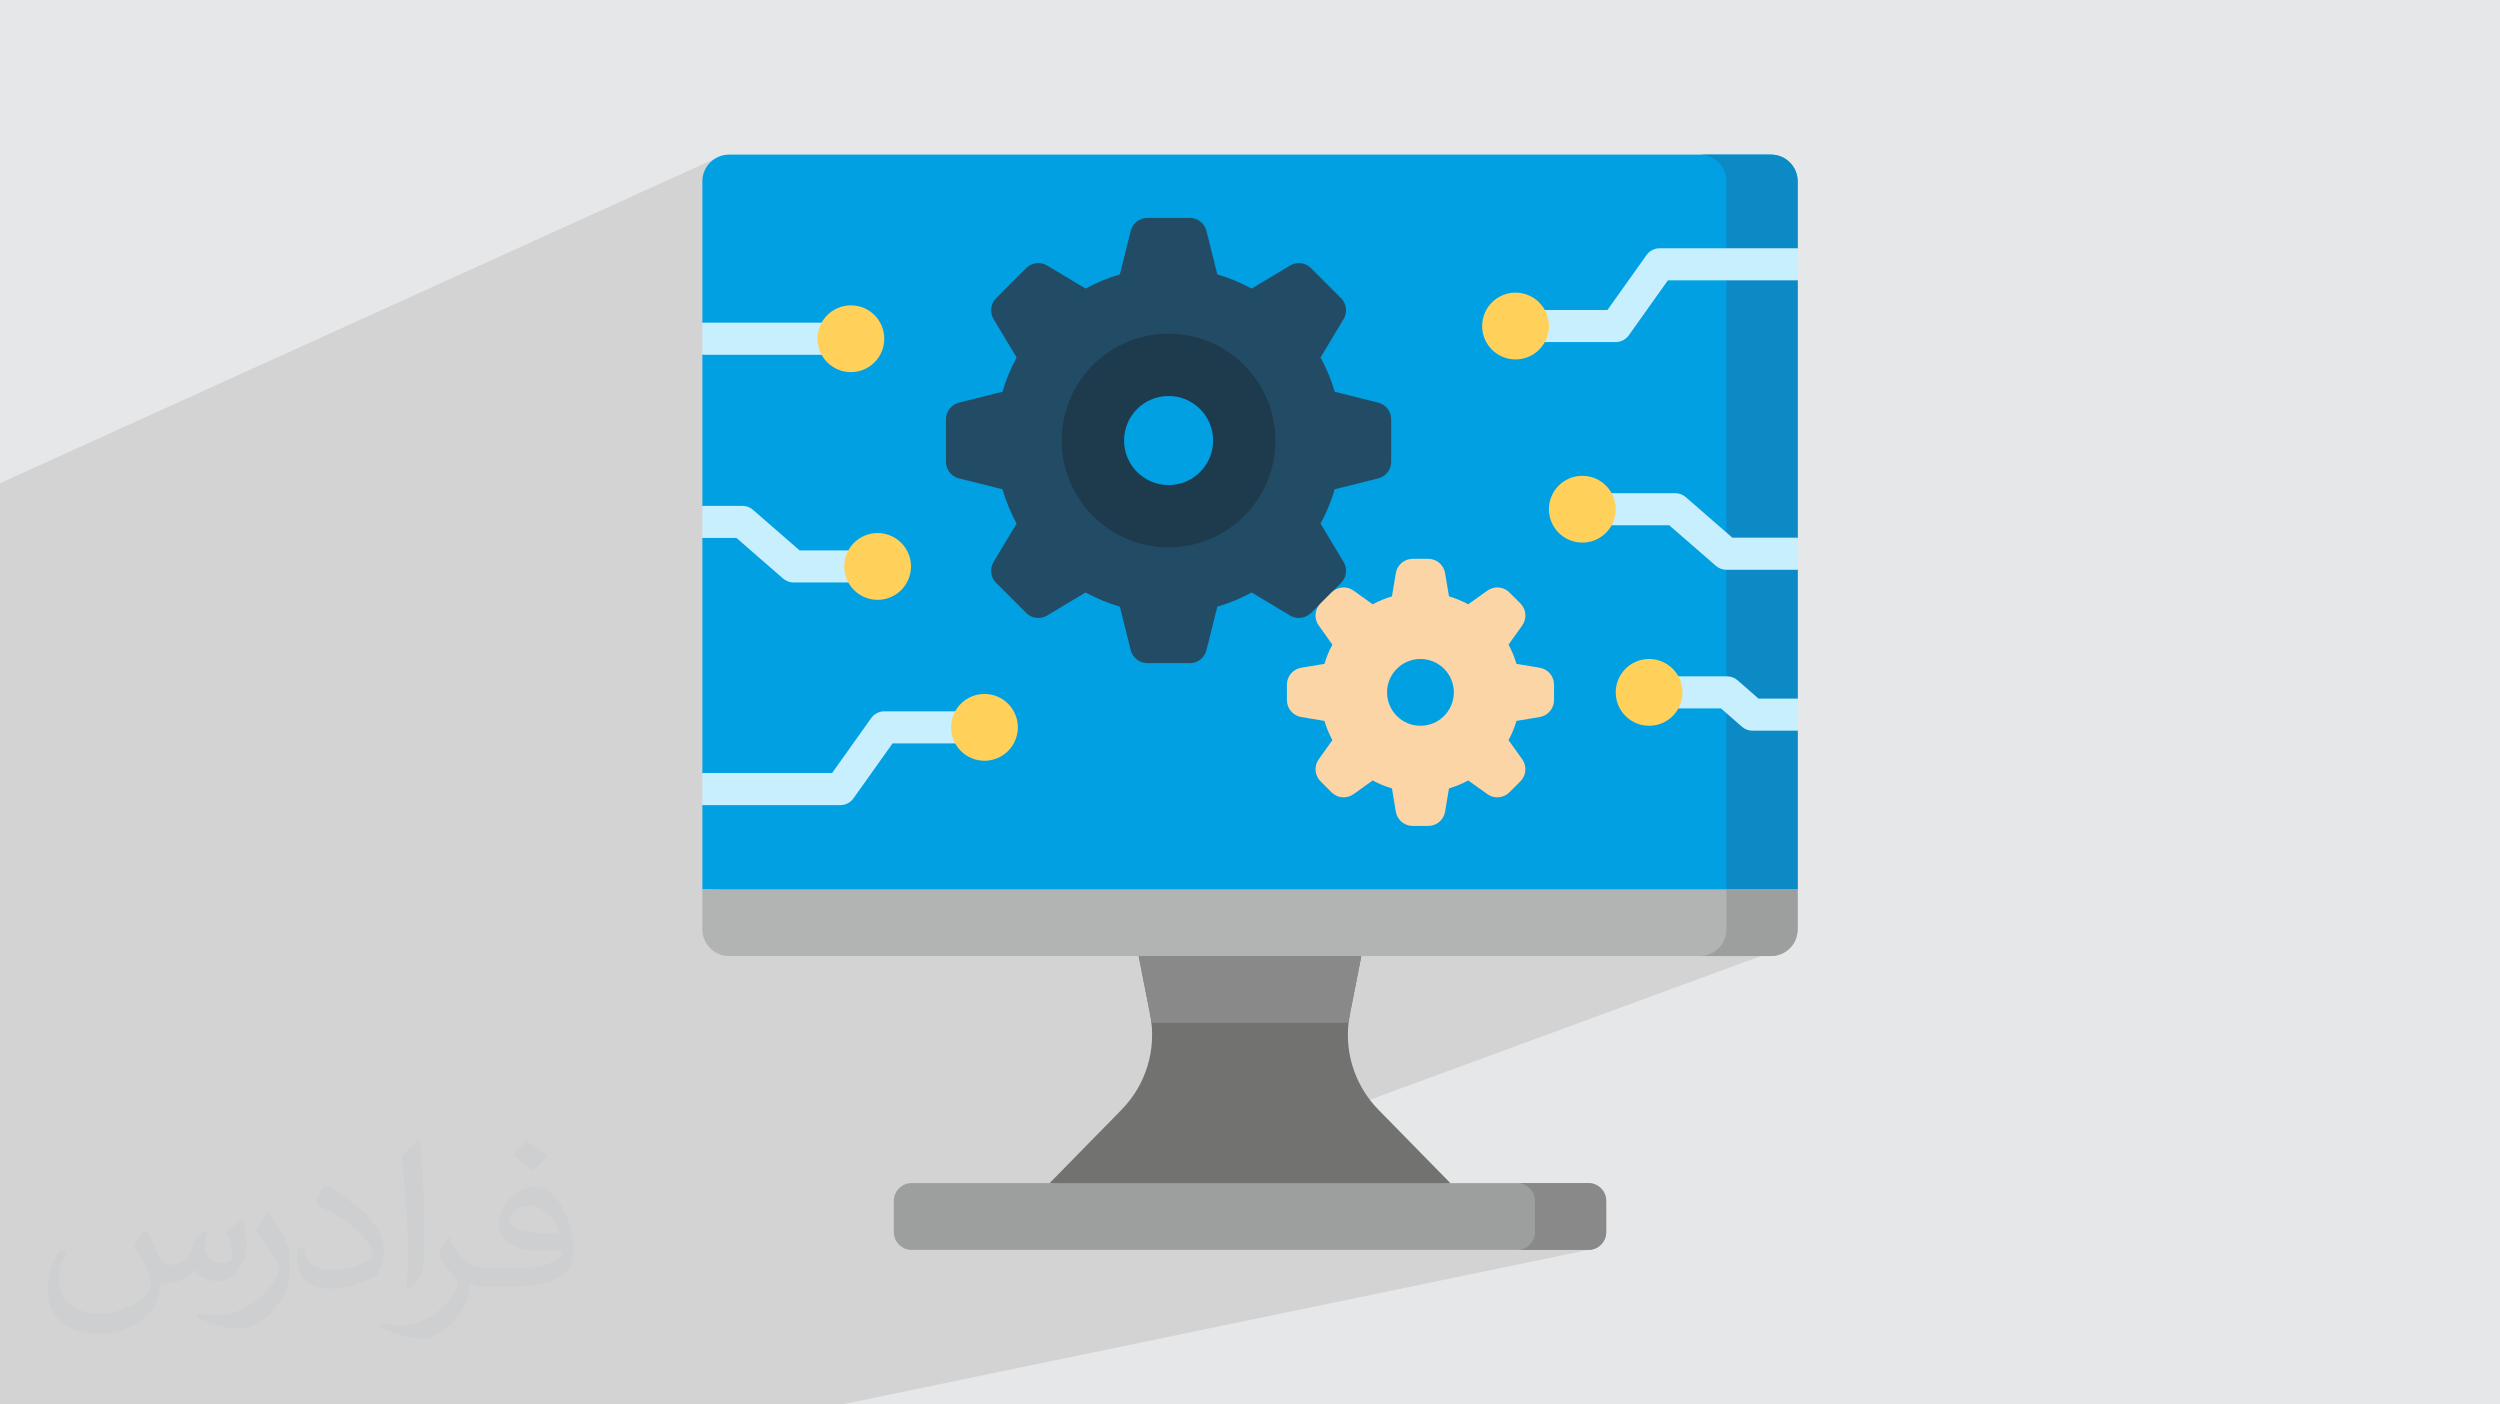 <?xml version="1.0" encoding="UTF-8"?>
<!DOCTYPE svg PUBLIC "-//W3C//DTD SVG 1.0//EN" "http://www.w3.org/TR/2001/REC-SVG-20010904/DTD/svg10.dtd">
<!-- Creator: CorelDRAW -->
<svg xmlns="http://www.w3.org/2000/svg" xml:space="preserve" width="94.192mm" height="52.917mm" version="1.0" style="shape-rendering:geometricPrecision; text-rendering:geometricPrecision; image-rendering:optimizeQuality; fill-rule:evenodd; clip-rule:evenodd"
viewBox="0 0 9404.92 5283.66"
 xmlns:xlink="http://www.w3.org/1999/xlink"
 xmlns:xodm="http://www.corel.com/coreldraw/odm/2003">
 <defs>
  <style type="text/css">
   <![CDATA[
    .fil7 {fill:#B2B3B3;fill-rule:nonzero}
    .fil8 {fill:#9D9E9E;fill-rule:nonzero}
    .fil4 {fill:#898989;fill-rule:nonzero}
    .fil3 {fill:#727271;fill-rule:nonzero}
    .fil11 {fill:#FCD5A6;fill-rule:nonzero}
    .fil6 {fill:#0B8AC5;fill-rule:nonzero}
    .fil5 {fill:#00A0E3;fill-rule:nonzero}
    .fil10 {fill:#1D3B4D;fill-rule:nonzero}
    .fil9 {fill:#224C66;fill-rule:nonzero}
    .fil12 {fill:#C8EFFE;fill-rule:nonzero}
    .fil13 {fill:#FFD15B;fill-rule:nonzero}
    .fil1 {fill:#373435;fill-opacity:0.031}
    .fil2 {fill:#2B2A29;fill-opacity:0.102}
    .fil0 {fill:#E6E7E8}
   ]]>
  </style>
 </defs>
 <g id="Layer_x0020_1">
  <polygon class="fil0" points="-0,0 9404.92,0 9404.92,5283.66 -0,5283.66 "/>
  <path class="fil1" d="M548.54 4627.69c17.95,27.21 29.6,53.36 40.96,82.43 8.45,16.91 12.93,48.09 52.57,48.09 11.61,0 28.28,-3.42 43.06,-11.61 16.63,-8.73 29.32,-21.94 35.94,-42l15.85 -53.36 38.57 -19.02 2.64 2.64c-5.27,20.09 -6.59,39.36 -6.59,54.43 0,44.63 38.57,61.56 69.22,61.56 17.95,0 34.09,-8.73 34.09,-25.11 0,-21.13 -8.98,-57.06 -20.62,-89.29 17.95,-17.95 35.94,-35.94 56.53,-50.47l3.17 1.6c8.98,38.04 14,75.56 14,100.66 0,24.57 -10.83,51.79 -19.81,69.49 -18.49,34.87 -51.25,62.62 -90.87,62.62 -30.1,0 -63.65,-15.07 -86.66,-43.06l-1.32 0c-21.66,26.96 -55.22,51.25 -108.86,51.25l-16.63 0c-2.64,35.41 -10.29,60.49 -21.94,82.95 -31.95,62.34 -126.81,106.47 -216.1,106.47 -124.17,0 -186.51,-71.59 -186.51,-166.96 0,-58.91 19.27,-113.6 48.88,-152.42l24.29 10.04c-18.49,35.41 -30.91,68.68 -30.91,101.45 0,89.29 72.66,131.83 156.4,131.83 77.68,0 173.83,-49.41 191.28,-106.72 -6.59,-62.62 -30.1,-91.93 -66.04,-148.99 10.83,-19.02 24.83,-38.04 42.28,-58.38l3.17 0 0 0 0 0 -0.02 -0.09zm1432.13 -336.04c26.15,16.39 51.79,35.66 76.87,57.85 -14,19.81 -31.45,37.79 -53.11,53.64 -25.11,-20.34 -50.19,-37.79 -75.84,-56.27 17.42,-19.55 34.62,-38.29 52.04,-55.22l0 0 0 0 0 0 0 0 0 0 0.03 0zm13.47 244.11c-42.28,0 -76.87,27.75 -76.87,48.34 0,44.13 84.53,57.85 185.72,57.31 -12.68,-51.79 -57.06,-105.68 -108.86,-105.68l0.01 0.03zm-94.86 236.19c54.96,0 103.04,-1.6 139.74,-10.83 40.96,-10.29 75.56,-30.91 75.56,-45.17 0,-3.7 0,-8.19 -1.32,-11.89 -22.98,2.11 -49.41,2.11 -72.38,2.11 -74.49,0 -131.55,-16.91 -154.02,-58.66 -5.55,-11.61 -9.51,-24.57 -9.51,-39.36 0,-40.43 17.42,-79.79 48.09,-107 25.61,-22.45 53.89,-36.44 82.67,-36.44 52.04,0 93.51,41.75 122.57,107.54 15.85,35.94 26.68,77.4 26.68,129.72 0,34.87 -9.51,64.19 -31.17,85.85 -40.43,39.11 -114.92,53.89 -229.04,53.89l-51.79 0 0 0 -13.47 0c-28.28,0 -48.62,-5.02 -64.72,-17.42l-2.64 0c0.79,6.59 1.32,12.93 1.32,19.02 0,25.61 -8.45,58.38 -25.61,84.53 -50.72,75.3 -105.68,108.04 -153.24,108.04 -48.09,0 -107,-18.49 -160.11,-42.54l9.51 -18.49c17.17,7.13 40.96,11.89 73.7,11.89 85.85,0 198.66,-82.43 212.66,-163 -3.17,-6.59 -8.98,-15.32 -17.17,-24.57 -25.11,-29.85 -40.96,-54.68 -55.75,-80.83 12.68,-25.11 24.29,-45.17 35.13,-63.4l4.49 -0.53c36.72,74.77 69.99,117.55 144.23,117.55l11.61 0 0 0 53.89 0 0 0 0 0 0 0 0 0 0 0 0.09 0.01zm-371.98 79c6.34,-34.34 6.87,-72.91 6.87,-108.86l0 -53.36c0,-99.6 -12.68,-244.36 -22.98,-338.68 17.95,-19.27 43.06,-42 62.87,-57.31l5.81 1.6c13.47,118.62 16.63,256 16.63,383.06 0,33.3 -1.32,65.79 -4.49,89.55 -1.85,30.1 -19.27,52.83 -56.53,87.7l-8.19 -3.7zm-382.8 -157.19c1.85,46.77 24.83,83.49 105.15,83.49 49.93,0 92.19,-12.93 138.96,-35.13 8.45,-3.7 12.93,-8.73 12.93,-12.93 0,-29.32 -22.45,-68.15 -60.23,-103.55 -36.72,-33.3 -85.34,-62.62 -130.76,-82.18 -15.6,-6.59 -20.62,-13.47 -20.62,-20.09 0,-13.47 17.95,-41.75 32.77,-62.09l5.02 -0.53c52.04,27.21 110.17,67.64 153.24,112.53 39.11,41.47 63.4,83.49 63.4,129.19 0,33.81 -10.29,65.51 -26.96,95.11 -57.06,28.79 -117.83,50.72 -178.06,50.72 -73.17,0 -123.1,-34.34 -123.1,-114.92 0,-8.73 0,-22.19 3.17,-39.64l25.11 0 0 0 0 0 0 0 0 0 0 0 -0.02 0zm-132.37 -132.9l45.45 73.45c16.63,27.21 32.23,56.81 32.23,103.55l0 59.7c0,48.34 -30.91,100.13 -80.83,151.38 -39.11,34.62 -73.7,49.41 -105.68,49.41 -47.55,0 -101.98,-14.79 -164.85,-41.75l7.13 -18.49c19.81,5.27 42.79,9.77 71.06,9.77 90.36,-0.53 182.8,-66.57 225.08,-147.15 5.02,-9.26 6.87,-17.95 6.87,-24.04 0,-9.26 -5.02,-19.55 -8.98,-28.79 -22.98,-43.31 -48.62,-82.95 -76.87,-119.68 14.79,-23.25 29.6,-45.7 45.7,-67.9l3.7 0.53 0 0 0 0 0 0 0 0 0 0 -0.02 0.01z"/>
  <polygon class="fil2" points="6386.62,3310.45 6745.56,3552.11 4027.68,4550.97 6042.41,4635 5975.41,4702 3166.39,5283.66 -0,5283.66 -0,1817.8 2688.48,597.58 "/>
  <g id="_1533223868672">
   <path class="fil3" d="M5078.16 3815.99l43.03 -219.45 -837.48 0 43.03 219.45c25.48,129.99 -14.7,264.18 -107.43,358.78l-270.6 275.99 753.73 160.96 753.73 -160.96 -270.59 -275.99c-92.74,-94.59 -132.92,-228.78 -107.43,-358.78l0 0z"/>
   <path class="fil4" d="M4331.52 3847.79l741.88 0c1.22,-10.6 2.69,-21.22 4.76,-31.79l43.03 -219.45 -418.75 -80.47 -418.74 80.47 43.02 219.45c2.08,10.57 3.55,21.18 4.77,31.79l0.01 0z"/>
   <path class="fil5" d="M6762.63 2628.07l0 -484.63 -66.21 -54.22 66.21 -66.49 0 -968.04 -77.54 -62.16 77.54 -58.56 0 -251.82c0,-55.51 -44.99,-100.5 -100.5,-100.5l-3919.36 0c-55.51,0 -100.5,44.99 -100.5,100.5l0 531.79 40.16 60.4 -40.16 60.32 0 568.4 45.82 60.41 -45.82 60.3 0 884.35 45.82 60.25 -45.82 60.47 0 316.46 2060.18 80.47 2060.17 -80.47 0 -596.52 -66.21 -56.84 66.21 -63.87z"/>
   <path class="fil6" d="M6762.63 2628.07l0 -484.63 -66.21 -54.22 66.21 -66.49 0 -968.04 -77.54 -62.16 77.54 -58.56 0 -251.82c0,-55.51 -44.99,-100.5 -100.5,-100.5l-267.99 0c55.51,0 100.5,44.99 100.5,100.5l0 2743.63 267.99 -80.47 0 -596.53 -66.21 -56.84 66.21 -63.87z"/>
   <path class="fil7" d="M6662.13 3596.55l-3919.36 0c-55.51,0 -100.5,-44.99 -100.5,-100.5l0 -150.74 4120.35 0 0 150.74c0,55.51 -44.99,100.5 -100.5,100.5z"/>
   <path class="fil8" d="M6494.64 3345.32l0 150.74c0,55.51 -44.99,100.5 -100.5,100.5l267.99 0c55.51,0 100.5,-44.99 100.5,-100.5l0 -150.75 -267.99 0.01z"/>
   <path class="fil8" d="M5975.41 4702.01l-2545.92 0c-37,0 -67,-29.99 -67,-67l0 -117.24c0,-37 29.99,-67 67,-67l2545.92 0c37,0 67,29.99 67,67l0 117.24c0,37 -29.99,67 -67,67l0 0z"/>
   <path class="fil4" d="M5975.41 4450.76l-267.99 0c37,0 67,29.99 67,67l0 117.24c0,37 -29.99,67 -67,67l267.99 0c37,0 67,-29.99 67,-67l0 -117.24c0,-36.99 -29.99,-67 -67,-67z"/>
   <path class="fil9" d="M5233.68 1737.24l0 -160.02c0,-29.54 -20.1,-55.3 -48.78,-62.46l-163.69 -40.92c-13.25,-45.2 -31.13,-88.42 -53.34,-128.96l86.76 -144.6c15.21,-25.33 11.21,-57.76 -9.68,-78.65l-113.15 -113.15c-20.9,-20.89 -53.32,-24.88 -78.65,-9.69l-144.61 86.77c-40.55,-22.21 -83.75,-40.1 -128.95,-53.34l-40.93 -163.7c-7.16,-28.66 -32.91,-48.77 -62.46,-48.77l-160.01 0c-29.55,0 -55.3,20.1 -62.46,48.77l-40.92 163.7c-45.21,13.24 -88.43,31.13 -128.96,53.34l-144.6 -86.77c-25.34,-15.2 -57.76,-11.2 -78.65,9.69l-113.15 113.15c-20.9,20.89 -24.88,53.32 -9.69,78.65l86.76 144.6c-22.2,40.56 -40.09,83.76 -53.34,128.96l-163.69 40.92c-28.66,7.17 -48.77,32.92 -48.77,62.46l0 160.02c0,29.54 20.1,55.3 48.77,62.46l163.69 40.92c13.25,45.2 31.14,88.42 53.34,128.96l-86.76 144.6c-15.2,25.33 -11.21,57.76 9.69,78.65l113.15 113.15c20.89,20.89 53.31,24.88 78.65,9.69l144.6 -86.77c40.55,22.21 83.76,40.1 128.96,53.34l40.92 163.7c7.16,28.66 32.91,48.77 62.46,48.77l160.01 0c29.55,0 55.3,-20.1 62.46,-48.77l40.93 -163.69c45.2,-13.25 88.42,-31.14 128.95,-53.34l144.61 86.76c25.33,15.2 57.75,11.21 78.65,-9.69l113.15 -113.15c20.89,-20.89 24.88,-53.31 9.68,-78.64l-86.76 -144.61c22.21,-40.55 40.09,-83.76 53.34,-128.96l163.69 -40.92c28.67,-7.16 48.78,-32.91 48.78,-62.46l0 0zm-837.47 171.23c-138.75,0 -251.24,-112.49 -251.24,-251.24 0,-138.76 112.48,-251.25 251.24,-251.25 138.76,0 251.25,112.49 251.25,251.25 0,138.75 -112.49,251.24 -251.25,251.24z"/>
   <path class="fil10" d="M4396.2 1255.25c-222,0 -401.98,179.97 -401.98,401.98 0,222 179.98,401.98 401.98,401.98 222.01,0 401.98,-179.98 401.98,-401.98 0,-222.01 -179.97,-401.98 -401.98,-401.98zm0 569.48c-92.51,0 -167.5,-74.99 -167.5,-167.49 0,-92.51 74.99,-167.5 167.5,-167.5 92.51,0 167.5,74.99 167.5,167.5 0,92.5 -74.99,167.49 -167.5,167.49z"/>
   <path class="fil11" d="M5846.18 2633.93l0 -58.42c0,-31.47 -22.76,-58.32 -53.8,-63.5l-87.41 -14.56c-7.51,-25.34 -17.52,-49.58 -29.91,-72.38l51.47 -72.05c18.29,-25.61 15.39,-60.69 -6.87,-82.95l-41.31 -41.31c-22.26,-22.25 -57.33,-25.15 -82.94,-6.86l-72.05 51.46c-22.81,-12.38 -47.05,-22.41 -72.38,-29.91l-14.57 -87.41c-5.17,-31.04 -32.03,-53.79 -63.5,-53.79l-58.41 0c-31.48,0 -58.33,22.75 -63.5,53.79l-14.57 87.41c-25.33,7.51 -49.58,17.53 -72.38,29.91l-72.05 -51.46c-25.61,-18.29 -60.7,-15.39 -82.94,6.86l-41.31 41.31c-22.26,22.26 -25.16,57.33 -6.87,82.95l51.46 72.05c-12.38,22.8 -22.41,47.04 -29.91,72.38l-87.4 14.56c-31.05,5.18 -53.8,32.03 -53.8,63.5l0 58.42c0,31.47 22.75,58.33 53.8,63.5l87.4 14.56c7.51,25.34 17.53,49.58 29.91,72.39l-51.46 72.04c-18.29,25.61 -15.39,60.69 6.87,82.95l41.31 41.31c22.25,22.25 57.33,25.15 82.94,6.86l72.05 -51.46c22.8,12.39 47.05,22.41 72.38,29.91l14.57 87.41c5.17,31.04 32.02,53.79 63.5,53.79l58.41 0c31.47,0 58.33,-22.75 63.5,-53.79l14.57 -87.41c25.33,-7.51 49.57,-17.52 72.38,-29.91l72.05 51.46c25.6,18.29 60.69,15.39 82.94,-6.86l41.31 -41.31c22.26,-22.26 25.16,-57.34 6.87,-82.95l-51.47 -72.04c12.39,-22.81 22.41,-47.05 29.91,-72.39l87.41 -14.56c31.04,-5.17 53.8,-32.04 53.8,-63.5zm-502.48 96.4c-69.38,0 -125.63,-56.24 -125.63,-125.62 0,-69.37 56.24,-125.62 125.63,-125.62 69.37,0 125.62,56.24 125.62,125.62 0,69.37 -56.24,125.62 -125.62,125.62z"/>
   <path class="fil12" d="M6762.63 933.98l0 120.72 -488.08 0 -147.11 206.82c-11.27,15.94 -29.62,25.35 -49.18,25.35l-376.87 0c-33.32,0 -60.36,-27.04 -60.36,-60.36 0,-33.32 27.04,-60.36 60.36,-60.36l345.73 0.01 147.11 -206.75c11.26,-15.94 29.62,-25.43 49.18,-25.43l519.22 0z"/>
   <path class="fil12" d="M6762.63 2022.74l0 120.71 -267.98 0c-14.57,0 -28.65,-5.23 -39.59,-14.81l-175.6 -152.66 -326.81 0c-33.32,0 -60.36,-27.04 -60.36,-60.36 0,-33.32 27.04,-60.36 60.36,-60.36l349.34 0c14.57,0 28.65,5.23 39.68,14.81l175.51 152.66 245.45 0.01z"/>
   <path class="fil12" d="M6762.63 2628.07l0 120.72 -169.88 0c-14.57,0 -28.73,-5.23 -39.67,-14.9l-78.71 -68.81 -270.48 0c-33.32,0 -60.36,-27.04 -60.36,-60.36 0,-33.31 27.04,-60.35 60.36,-60.35l293.18 0c14.57,0 28.73,5.31 39.67,14.89l78.71 68.81 147.19 0z"/>
   <path class="fil12" d="M3763.86 2736.31c0,33.32 -27.04,60.36 -60.35,60.36l-345.73 0 -147.11 206.75c-11.26,15.93 -29.62,25.43 -49.18,25.43l-519.22 0 0 -120.72 488.08 0 147.11 -206.83c11.27,-15.93 29.63,-25.34 49.18,-25.34l376.87 -0.01c33.32,0 60.36,27.05 60.36,60.36l-0.01 0z"/>
   <path class="fil12" d="M3361.89 2130.97c0,33.32 -27.04,60.36 -60.36,60.36l-315.86 0c-14.57,0 -28.65,-5.31 -39.6,-14.81l-175.59 -152.75 -128.2 0 0 -120.71 150.73 0c14.57,0 28.65,5.31 39.59,14.81l175.6 152.74 293.33 0c33.32,0 60.36,26.96 60.36,60.36l0 0z"/>
   <path class="fil12" d="M3261.38 1274.31c0,33.4 -27.04,60.36 -60.36,60.36l-558.74 0 0 -120.72 558.74 0c33.32,0 60.36,27.04 60.36,60.36z"/>
   <circle class="fil13" cx="3201.01" cy="1274.35" r="125.62"/>
   <circle class="fil13" cx="3301.5" cy="2130.95" r="125.62"/>
   <circle class="fil13" cx="3703.49" cy="2736.3" r="125.62"/>
   <circle class="fil13" cx="5701.42" cy="1226.51" r="125.62"/>
   <circle class="fil13" cx="6203.91" cy="2604.72" r="125.62"/>
   <circle class="fil13" cx="5952.67" cy="1915.61" r="125.62"/>
  </g>
 </g>
</svg>

